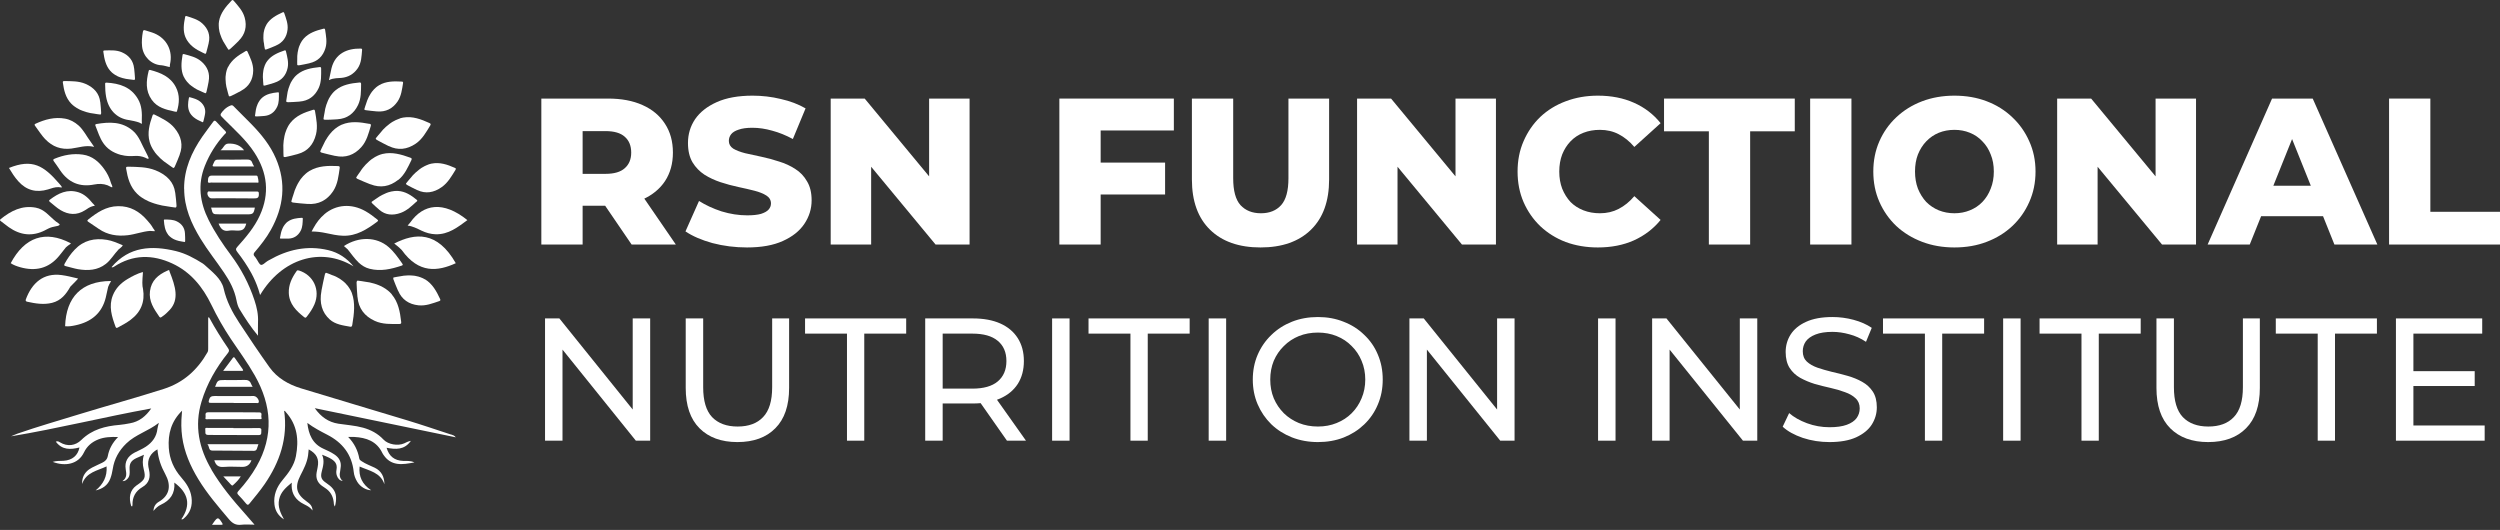 <svg width="217" height="46" viewBox="0 0 217 46" fill="none" xmlns="http://www.w3.org/2000/svg">
<rect x="0" y="0" width="217" height="46" fill="#333333" stroke="none"/>
<path d="M47.309 38.251V27.639H48.552L55.571 36.356H54.919V27.639H56.435V38.251H55.192L48.173 29.534H48.825V38.251H47.309Z" fill="white"/>
<path d="M64.007 38.372C62.613 38.372 61.516 37.973 60.718 37.174C59.919 36.376 59.52 35.209 59.52 33.672V27.639H61.036V33.612C61.036 34.794 61.294 35.658 61.809 36.204C62.335 36.75 63.073 37.023 64.023 37.023C64.983 37.023 65.721 36.75 66.236 36.204C66.761 35.658 67.024 34.794 67.024 33.612V27.639H68.495V33.672C68.495 35.209 68.096 36.376 67.297 37.174C66.509 37.973 65.412 38.372 64.007 38.372Z" fill="white"/>
<path d="M73.518 38.251V28.958H69.879V27.639H78.657V28.958H75.018V38.251H73.518Z" fill="white"/>
<path d="M80.308 38.251V27.639H84.447C85.376 27.639 86.17 27.785 86.827 28.078C87.484 28.372 87.989 28.796 88.343 29.352C88.696 29.908 88.873 30.57 88.873 31.338C88.873 32.106 88.696 32.768 88.343 33.324C87.989 33.87 87.484 34.289 86.827 34.582C86.17 34.875 85.376 35.022 84.447 35.022H81.142L81.824 34.324V38.251H80.308ZM87.403 38.251L84.704 34.4H86.326L89.055 38.251H87.403ZM81.824 34.476L81.142 33.733H84.401C85.371 33.733 86.104 33.526 86.599 33.112C87.105 32.687 87.357 32.096 87.357 31.338C87.357 30.58 87.105 29.994 86.599 29.579C86.104 29.165 85.371 28.958 84.401 28.958H81.142L81.824 28.2V34.476Z" fill="white"/>
<path d="M91.323 38.251V27.639H92.838V38.251H91.323Z" fill="white"/>
<path d="M98.123 38.251V28.958H94.484V27.639H103.262V28.958H99.624V38.251H98.123Z" fill="white"/>
<path d="M104.913 38.251V27.639H106.429V38.251H104.913Z" fill="white"/>
<path d="M114.397 38.372C113.588 38.372 112.835 38.236 112.138 37.963C111.451 37.69 110.854 37.311 110.349 36.826C109.844 36.331 109.449 35.754 109.166 35.097C108.883 34.441 108.742 33.723 108.742 32.945C108.742 32.167 108.883 31.449 109.166 30.792C109.449 30.135 109.844 29.564 110.349 29.079C110.854 28.584 111.451 28.2 112.138 27.927C112.825 27.654 113.578 27.518 114.397 27.518C115.205 27.518 115.948 27.654 116.625 27.927C117.312 28.19 117.909 28.569 118.414 29.064C118.929 29.549 119.324 30.12 119.596 30.777C119.879 31.434 120.021 32.157 120.021 32.945C120.021 33.733 119.879 34.456 119.596 35.113C119.324 35.77 118.929 36.346 118.414 36.841C117.909 37.326 117.312 37.705 116.625 37.978C115.948 38.241 115.205 38.372 114.397 38.372ZM114.397 37.023C114.983 37.023 115.523 36.922 116.019 36.72C116.524 36.517 116.959 36.234 117.322 35.871C117.696 35.497 117.984 35.062 118.187 34.567C118.399 34.072 118.505 33.531 118.505 32.945C118.505 32.359 118.399 31.818 118.187 31.323C117.984 30.828 117.696 30.398 117.322 30.034C116.959 29.66 116.524 29.372 116.019 29.17C115.523 28.968 114.983 28.867 114.397 28.867C113.8 28.867 113.249 28.968 112.744 29.17C112.249 29.372 111.814 29.66 111.44 30.034C111.066 30.398 110.773 30.828 110.561 31.323C110.359 31.818 110.258 32.359 110.258 32.945C110.258 33.531 110.359 34.072 110.561 34.567C110.773 35.062 111.066 35.497 111.44 35.871C111.814 36.234 112.249 36.517 112.744 36.72C113.249 36.922 113.8 37.023 114.397 37.023Z" fill="white"/>
<path d="M122.338 38.251V27.639H123.581L130.6 36.356H129.948V27.639H131.464V38.251H130.221L123.202 29.534H123.854V38.251H122.338Z" fill="white"/>
<path d="M138.712 38.251V27.639H140.228V38.251H138.712Z" fill="white"/>
<path d="M143.405 38.251V27.639H144.648L151.667 36.356H151.015V27.639H152.531V38.251H151.288L144.269 29.534H144.921V38.251H143.405Z" fill="white"/>
<path d="M158.8 38.372C157.991 38.372 157.218 38.251 156.481 38.008C155.743 37.755 155.162 37.432 154.737 37.038L155.298 35.855C155.702 36.209 156.218 36.502 156.844 36.735C157.471 36.967 158.123 37.083 158.8 37.083C159.416 37.083 159.917 37.013 160.301 36.871C160.685 36.73 160.968 36.538 161.15 36.295C161.332 36.042 161.423 35.76 161.423 35.446C161.423 35.082 161.301 34.789 161.059 34.567C160.826 34.345 160.518 34.168 160.134 34.036C159.76 33.895 159.346 33.773 158.891 33.672C158.436 33.571 157.976 33.455 157.511 33.324C157.057 33.182 156.637 33.005 156.253 32.793C155.879 32.581 155.576 32.298 155.344 31.944C155.111 31.58 154.995 31.116 154.995 30.549C154.995 30.004 155.136 29.503 155.419 29.049C155.712 28.584 156.157 28.215 156.753 27.942C157.36 27.659 158.128 27.518 159.058 27.518C159.674 27.518 160.286 27.598 160.892 27.76C161.498 27.922 162.024 28.154 162.469 28.457L161.968 29.67C161.514 29.367 161.034 29.15 160.528 29.018C160.023 28.877 159.533 28.806 159.058 28.806C158.461 28.806 157.971 28.882 157.587 29.034C157.203 29.185 156.92 29.387 156.738 29.64C156.566 29.893 156.481 30.176 156.481 30.489C156.481 30.863 156.597 31.161 156.829 31.383C157.072 31.606 157.38 31.782 157.754 31.914C158.138 32.045 158.557 32.167 159.012 32.278C159.467 32.379 159.922 32.495 160.377 32.626C160.841 32.758 161.261 32.93 161.635 33.142C162.019 33.354 162.327 33.637 162.56 33.991C162.792 34.345 162.908 34.799 162.908 35.355C162.908 35.891 162.762 36.391 162.469 36.856C162.176 37.311 161.721 37.68 161.104 37.963C160.498 38.236 159.73 38.372 158.8 38.372Z" fill="white"/>
<path d="M167.082 38.251V28.958H163.444V27.639H172.221V28.958H168.583V38.251H167.082Z" fill="white"/>
<path d="M173.873 38.251V27.639H175.388V38.251H173.873Z" fill="white"/>
<path d="M180.673 38.251V28.958H177.034V27.639H185.812V28.958H182.174V38.251H180.673Z" fill="white"/>
<path d="M191.667 38.372C190.272 38.372 189.176 37.973 188.377 37.174C187.579 36.376 187.18 35.209 187.18 33.672V27.639H188.696V33.612C188.696 34.794 188.953 35.658 189.469 36.204C189.994 36.75 190.732 37.023 191.682 37.023C192.642 37.023 193.38 36.75 193.895 36.204C194.421 35.658 194.684 34.794 194.684 33.612V27.639H196.154V33.672C196.154 35.209 195.755 36.376 194.957 37.174C194.168 37.973 193.072 38.372 191.667 38.372Z" fill="white"/>
<path d="M201.177 38.251V28.958H197.539V27.639H206.316V28.958H202.678V38.251H201.177Z" fill="white"/>
<path d="M209.347 32.217H214.804V33.506H209.347V32.217ZM209.483 36.932H215.669V38.251H207.967V27.639H215.456V28.958H209.483V36.932Z" fill="white"/>
<path d="M46.988 21.226V8.556H52.78C53.938 8.556 54.934 8.743 55.766 9.117C56.611 9.491 57.263 10.034 57.721 10.746C58.18 11.446 58.409 12.278 58.409 13.244C58.409 14.197 58.18 15.024 57.721 15.723C57.263 16.411 56.611 16.942 55.766 17.316C54.934 17.678 53.938 17.859 52.78 17.859H48.979L50.572 16.357V21.226H46.988ZM54.825 21.226L51.676 16.61H55.495L58.662 21.226H54.825ZM50.572 16.737L48.979 15.09H52.563C53.311 15.09 53.866 14.927 54.228 14.601C54.602 14.275 54.789 13.823 54.789 13.244C54.789 12.653 54.602 12.194 54.228 11.868C53.866 11.543 53.311 11.38 52.563 11.38H48.979L50.572 9.733V16.737Z" fill="white"/>
<path d="M64.838 21.479C63.801 21.479 62.799 21.352 61.834 21.099C60.881 20.833 60.102 20.495 59.499 20.085L60.675 17.443C61.243 17.805 61.894 18.107 62.63 18.348C63.378 18.577 64.12 18.692 64.856 18.692C65.351 18.692 65.749 18.649 66.051 18.565C66.353 18.468 66.57 18.348 66.703 18.203C66.847 18.046 66.92 17.865 66.92 17.66C66.92 17.37 66.787 17.141 66.522 16.972C66.256 16.803 65.912 16.665 65.49 16.556C65.068 16.447 64.597 16.339 64.078 16.23C63.571 16.122 63.059 15.983 62.54 15.814C62.033 15.645 61.568 15.428 61.146 15.162C60.724 14.885 60.38 14.529 60.114 14.095C59.849 13.648 59.716 13.087 59.716 12.411C59.716 11.651 59.921 10.963 60.332 10.348C60.754 9.733 61.381 9.238 62.214 8.864C63.047 8.49 64.084 8.303 65.327 8.303C66.159 8.303 66.974 8.399 67.77 8.592C68.579 8.773 69.297 9.045 69.924 9.407L68.82 12.067C68.217 11.742 67.62 11.5 67.028 11.343C66.437 11.175 65.864 11.09 65.309 11.09C64.814 11.09 64.416 11.144 64.114 11.253C63.813 11.349 63.596 11.482 63.463 11.651C63.33 11.82 63.264 12.013 63.264 12.23C63.264 12.508 63.39 12.731 63.644 12.9C63.909 13.057 64.253 13.19 64.675 13.298C65.11 13.395 65.58 13.497 66.087 13.606C66.606 13.714 67.119 13.853 67.626 14.022C68.144 14.179 68.615 14.396 69.037 14.674C69.46 14.939 69.797 15.295 70.051 15.742C70.316 16.176 70.449 16.725 70.449 17.389C70.449 18.125 70.238 18.806 69.816 19.434C69.405 20.049 68.784 20.544 67.951 20.918C67.131 21.292 66.093 21.479 64.838 21.479Z" fill="white"/>
<path d="M72.104 21.226V8.556H75.055L82.041 16.99H80.647V8.556H84.159V21.226H81.208L74.222 12.791H75.616V21.226H72.104Z" fill="white"/>
<path d="M95.284 14.113H101.13V16.882H95.284V14.113ZM95.537 21.226H91.953V8.556H101.89V11.325H95.537V21.226Z" fill="white"/>
<path d="M109.412 21.479C107.542 21.479 106.082 20.966 105.032 19.941C103.982 18.915 103.457 17.461 103.457 15.579V8.556H107.041V15.47C107.041 16.556 107.252 17.334 107.674 17.805C108.109 18.275 108.7 18.511 109.448 18.511C110.196 18.511 110.781 18.275 111.204 17.805C111.626 17.334 111.837 16.556 111.837 15.47V8.556H115.367V15.579C115.367 17.461 114.842 18.915 113.792 19.941C112.742 20.966 111.282 21.479 109.412 21.479Z" fill="white"/>
<path d="M117.794 21.226V8.556H120.744L127.731 16.99H126.337V8.556H129.848V21.226H126.898L119.912 12.791H121.305V21.226H117.794Z" fill="white"/>
<path d="M138.693 21.479C137.691 21.479 136.762 21.322 135.905 21.008C135.061 20.683 134.325 20.224 133.697 19.633C133.082 19.042 132.599 18.348 132.249 17.551C131.899 16.743 131.725 15.856 131.725 14.891C131.725 13.925 131.899 13.045 132.249 12.248C132.599 11.44 133.082 10.74 133.697 10.149C134.325 9.558 135.061 9.105 135.905 8.791C136.762 8.466 137.691 8.303 138.693 8.303C139.863 8.303 140.907 8.508 141.824 8.918C142.753 9.328 143.525 9.92 144.141 10.692L141.86 12.755C141.45 12.273 140.997 11.905 140.503 11.651C140.02 11.398 139.477 11.271 138.874 11.271C138.355 11.271 137.878 11.355 137.444 11.524C137.009 11.693 136.635 11.941 136.322 12.267C136.02 12.58 135.779 12.96 135.598 13.407C135.429 13.853 135.344 14.348 135.344 14.891C135.344 15.434 135.429 15.928 135.598 16.375C135.779 16.821 136.02 17.207 136.322 17.533C136.635 17.847 137.009 18.088 137.444 18.257C137.878 18.426 138.355 18.511 138.874 18.511C139.477 18.511 140.02 18.384 140.503 18.131C140.997 17.877 141.45 17.509 141.86 17.026L144.141 19.09C143.525 19.85 142.753 20.441 141.824 20.864C140.907 21.274 139.863 21.479 138.693 21.479Z" fill="white"/>
<path d="M148.329 21.226V11.398H144.438V8.556H155.786V11.398H151.913V21.226H148.329Z" fill="white"/>
<path d="M157.121 21.226V8.556H160.705V21.226H157.121Z" fill="white"/>
<path d="M169.643 21.479C168.63 21.479 167.695 21.316 166.838 20.99C165.981 20.665 165.233 20.206 164.594 19.615C163.966 19.011 163.477 18.312 163.128 17.515C162.778 16.719 162.603 15.844 162.603 14.891C162.603 13.938 162.778 13.063 163.128 12.267C163.477 11.47 163.966 10.776 164.594 10.185C165.233 9.582 165.981 9.117 166.838 8.791C167.695 8.466 168.63 8.303 169.643 8.303C170.669 8.303 171.604 8.466 172.449 8.791C173.305 9.117 174.047 9.582 174.675 10.185C175.302 10.776 175.791 11.47 176.141 12.267C176.503 13.063 176.684 13.938 176.684 14.891C176.684 15.844 176.503 16.725 176.141 17.533C175.791 18.33 175.302 19.023 174.675 19.615C174.047 20.206 173.305 20.665 172.449 20.99C171.604 21.316 170.669 21.479 169.643 21.479ZM169.643 18.511C170.126 18.511 170.572 18.426 170.983 18.257C171.405 18.088 171.767 17.847 172.069 17.533C172.382 17.207 172.624 16.821 172.793 16.375C172.974 15.928 173.064 15.434 173.064 14.891C173.064 14.336 172.974 13.841 172.793 13.407C172.624 12.96 172.382 12.58 172.069 12.267C171.767 11.941 171.405 11.693 170.983 11.524C170.572 11.355 170.126 11.271 169.643 11.271C169.161 11.271 168.708 11.355 168.286 11.524C167.876 11.693 167.514 11.941 167.2 12.267C166.898 12.58 166.657 12.96 166.476 13.407C166.307 13.841 166.223 14.336 166.223 14.891C166.223 15.434 166.307 15.928 166.476 16.375C166.657 16.821 166.898 17.207 167.2 17.533C167.514 17.847 167.876 18.088 168.286 18.257C168.708 18.426 169.161 18.511 169.643 18.511Z" fill="white"/>
<path d="M178.561 21.226V8.556H181.511L188.497 16.99H187.104V8.556H190.615V21.226H187.665L180.678 12.791H182.072V21.226H178.561Z" fill="white"/>
<path d="M191.622 21.226L197.215 8.556H200.744L206.355 21.226H202.627L198.247 10.312H199.658L195.278 21.226H191.622ZM194.681 18.764L195.604 16.122H201.794L202.717 18.764H194.681Z" fill="white"/>
<path d="M207.371 21.226V8.556H210.955V18.384H217V21.226H207.371Z" fill="white"/>
<path d="M39.148 37.718C37.88 37.302 36.617 36.871 35.338 36.483C32.268 35.548 29.191 34.645 26.122 33.706C25.037 33.373 24.062 32.815 23.389 31.876C22.486 30.609 21.619 29.318 20.763 28.015C20.161 27.1 19.658 26.138 19.413 25.045C19.218 24.177 18.387 23.575 17.753 22.989C17.69 22.93 17.611 22.878 17.611 22.878C16.878 22.415 16.113 21.999 15.266 21.793C13.171 21.29 11.214 21.381 9.682 23.187C9.777 23.231 9.836 23.191 9.903 23.148C11.531 22.082 13.234 22.074 14.953 22.87C16.553 23.611 17.599 24.91 18.351 26.462C18.846 27.484 19.405 28.47 20.034 29.413C20.739 30.466 21.492 31.488 22.118 32.593C23.591 35.195 23.781 37.825 22.268 40.487C21.828 41.259 21.294 41.964 20.696 42.617C20.569 42.756 20.565 42.835 20.696 42.966C20.925 43.2 21.143 43.445 21.349 43.699C21.468 43.845 21.535 43.861 21.666 43.699C22.114 43.144 22.573 42.605 22.977 42.015C24.292 40.094 24.997 38.015 24.664 35.659C24.747 35.659 24.775 35.734 24.819 35.782C25.817 36.89 25.951 38.205 25.686 39.592C25.532 40.411 25.037 41.057 24.514 41.683C24.007 42.293 23.73 42.982 23.821 43.786C23.884 44.344 24.161 44.776 24.648 45.081C24.351 44.534 24.086 43.988 24.229 43.342C24.367 42.697 24.827 42.308 25.326 41.893C25.254 42.657 25.516 43.219 26.118 43.615C26.447 43.829 26.846 43.924 27.128 44.312C27.112 43.889 26.874 43.71 26.629 43.536C25.71 42.879 25.567 42.261 26.082 41.255C26.363 40.708 26.648 40.162 26.739 39.54C26.763 39.366 26.775 39.191 26.795 39.005C27.504 39.394 27.718 39.841 27.567 40.586C27.54 40.728 27.508 40.867 27.484 41.009C27.401 41.489 27.544 41.881 27.944 42.17C28.039 42.237 28.13 42.304 28.229 42.364C28.672 42.649 28.902 43.061 28.965 43.576C28.977 43.695 28.965 43.821 29.068 43.968C29.151 43.667 29.183 43.406 29.167 43.136C29.136 42.566 28.767 42.225 28.332 41.932C27.9 41.643 27.801 41.421 27.928 40.93C28.05 40.455 28.185 39.984 27.955 39.469C28.193 39.568 28.387 39.635 28.565 39.73C29.064 39.992 29.306 40.249 29.207 40.788C29.175 40.958 29.183 41.136 29.247 41.302C29.334 41.536 29.472 41.71 29.75 41.75C29.445 41.501 29.464 41.188 29.532 40.855C29.547 40.78 29.552 40.7 29.563 40.625C29.654 40.11 29.448 39.726 29.025 39.445C28.728 39.247 28.407 39.096 28.082 38.954C27.12 38.522 26.787 37.702 26.676 36.708C27.227 37.124 27.813 37.429 28.403 37.734C29.726 38.411 30.546 39.453 30.704 40.966C30.736 41.275 30.851 41.564 31.013 41.829C31.262 42.233 31.753 42.55 32.217 42.554C31.445 42.039 31.12 41.366 31.215 40.495C32.047 40.867 33.025 41.001 33.369 42.035C33.358 41.378 33.112 40.883 32.526 40.597C32.146 40.415 31.746 40.273 31.393 40.035C31.302 39.976 31.207 39.916 31.187 39.805C31.061 39.1 30.759 38.483 30.221 37.928C30.435 37.928 30.597 37.92 30.756 37.928C31.797 37.987 32.7 38.296 33.191 39.326C33.223 39.394 33.27 39.457 33.314 39.52C33.595 39.928 33.971 40.182 34.467 40.257C34.958 40.332 35.429 40.233 35.971 40.138C35.615 39.968 35.294 40.019 34.989 40.007C34.237 39.972 33.773 39.611 33.556 38.867C34.336 39.013 35.092 39.077 35.666 38.265C35.405 38.312 35.251 38.407 35.084 38.483C34.546 38.728 33.69 38.586 33.286 38.154C32.795 37.631 32.197 37.314 31.516 37.124C30.815 36.93 30.094 36.89 29.381 36.779C28.502 36.645 27.856 36.178 27.322 35.429C31.413 36.277 35.457 37.112 39.564 37.96C39.421 37.778 39.282 37.758 39.16 37.714L39.148 37.718Z" fill="white"/>
<path d="M18.367 40.776C17.27 38.919 16.858 36.962 17.492 34.859C17.959 33.303 18.759 31.917 19.773 30.653C19.896 30.503 19.916 30.4 19.801 30.233C19.227 29.394 18.684 28.53 18.197 27.635C18.173 27.592 18.154 27.516 18.07 27.56C18.07 28.463 18.07 29.362 18.07 30.265C18.07 30.368 18.07 30.467 18.015 30.57C17.14 32.111 15.92 33.216 14.205 33.762C11.773 34.538 9.31 35.212 6.866 35.96C5.088 36.507 3.298 37.022 1.535 37.632C1.341 37.699 1.151 37.79 0.961 37.873C5.04 37.192 9.044 36.194 13.128 35.453C12.656 36.135 12.078 36.606 11.266 36.744C10.973 36.796 10.68 36.855 10.383 36.879C9.143 36.982 7.999 37.267 7.056 38.19C6.553 38.685 5.864 38.796 5.187 38.384C5.092 38.325 4.985 38.265 4.846 38.337C5.397 39.073 6.125 39.038 6.898 38.84C6.763 39.537 6.268 39.952 5.519 39.996C5.211 40.016 4.894 39.988 4.573 40.091C5.674 40.507 6.795 40.297 7.29 39.267C7.555 38.717 7.983 38.36 8.541 38.139C9.068 37.933 9.619 37.913 10.248 37.933C9.773 38.424 9.476 38.954 9.361 39.568C9.306 39.869 9.131 40.04 8.878 40.162C8.755 40.222 8.632 40.273 8.514 40.333C8.169 40.503 7.805 40.638 7.527 40.919C7.238 41.216 7.112 41.576 7.127 42.008C7.48 40.986 8.454 40.863 9.25 40.483C9.318 41.358 8.961 42.028 8.3 42.57C8.898 42.432 9.349 42.131 9.571 41.553C9.674 41.283 9.741 41.002 9.785 40.717C9.916 39.838 10.324 39.113 10.961 38.495C11.769 37.711 12.874 37.422 13.789 36.701C13.738 36.919 13.682 37.061 13.666 37.212C13.595 37.905 13.223 38.4 12.656 38.776C12.351 38.978 12.011 39.113 11.686 39.283C11.072 39.604 10.811 40.083 10.91 40.717C10.969 41.097 11.048 41.469 10.625 41.762C10.835 41.77 10.926 41.687 11.021 41.604C11.278 41.378 11.27 41.081 11.25 40.78C11.215 40.257 11.361 39.992 11.832 39.766C12.039 39.667 12.252 39.584 12.498 39.473C12.355 39.909 12.371 40.313 12.474 40.721C12.66 41.45 12.585 41.624 11.967 42.056C11.92 42.087 11.872 42.123 11.825 42.154C11.27 42.57 11.159 43.192 11.389 43.921C11.393 43.937 11.432 43.941 11.472 43.956C11.484 43.909 11.5 43.873 11.5 43.842C11.48 43.157 11.757 42.634 12.351 42.285C12.953 41.937 13.08 41.41 12.934 40.776C12.914 40.693 12.898 40.606 12.882 40.523C12.771 39.885 13.052 39.335 13.666 39.006C13.726 39.782 13.979 40.487 14.348 41.16C14.85 42.079 14.783 42.982 13.777 43.56C13.512 43.715 13.341 43.961 13.318 44.349C13.524 44.103 13.718 43.925 13.963 43.81C14.767 43.442 15.211 42.84 15.132 41.889C16.352 42.784 16.601 43.834 15.738 45.073C15.868 45.097 15.904 45.05 15.947 45.014C16.526 44.523 16.724 43.889 16.621 43.153C16.53 42.475 16.165 41.937 15.73 41.438C15.088 40.705 14.72 39.857 14.652 38.883C14.569 37.659 14.862 36.57 15.805 35.647C15.793 35.782 15.789 35.865 15.781 35.944C15.718 36.606 15.722 37.271 15.813 37.929C15.999 39.255 16.522 40.455 17.211 41.588C17.971 42.844 18.926 43.949 19.868 45.065C20.169 45.422 20.466 45.604 20.938 45.549C21.29 45.505 21.651 45.541 22.094 45.541C21.781 45.18 21.536 44.891 21.282 44.606C20.205 43.402 19.175 42.162 18.348 40.764L18.367 40.776Z" fill="white"/>
<path d="M15.986 16.388C15.986 17.996 16.6 19.402 17.416 20.737C18.038 21.755 18.787 22.685 19.452 23.672C19.955 24.412 20.359 25.184 20.529 26.072C20.581 26.337 20.652 26.602 20.791 26.832C21.274 27.628 21.777 28.408 22.395 29.141C22.395 28.753 22.379 28.361 22.395 27.973C22.43 27.307 22.296 26.686 22.086 26.056C21.614 24.638 20.941 23.343 20.042 22.143C19.325 21.184 18.656 20.182 18.113 19.105C17.349 17.58 17.139 16.02 17.781 14.4C18.181 13.39 18.755 12.483 19.48 11.675C19.551 11.596 19.709 11.533 19.555 11.378C19.29 11.113 19.032 10.839 18.779 10.566C18.668 10.447 18.596 10.435 18.494 10.582C18.189 11.014 17.856 11.426 17.559 11.861C16.62 13.224 15.975 14.689 15.979 16.384L15.986 16.388Z" fill="white"/>
<path d="M22.422 37.156C21.701 37.168 20.98 37.16 20.26 37.16V37.144C19.531 37.144 18.798 37.144 18.07 37.144C17.963 37.144 17.773 37.085 17.82 37.299C17.86 37.465 17.713 37.754 18.081 37.754C19.535 37.754 20.984 37.754 22.438 37.766C22.755 37.766 22.66 37.556 22.683 37.398C22.719 37.188 22.616 37.148 22.422 37.152V37.156Z" fill="white"/>
<path d="M22.505 35.795C21.024 35.779 19.547 35.783 18.066 35.787C17.717 35.787 17.887 36.084 17.84 36.242C17.78 36.436 17.963 36.389 18.062 36.389C18.79 36.389 19.523 36.389 20.252 36.389C21 36.385 21.749 36.389 22.501 36.381C22.592 36.381 22.759 36.416 22.695 36.242C22.64 36.092 22.822 35.799 22.505 35.795Z" fill="white"/>
<path d="M18.342 17.213C19.562 17.213 20.782 17.205 22.002 17.221C22.291 17.221 22.481 17.221 22.469 16.84C22.465 16.654 22.449 16.623 22.275 16.623C21.602 16.631 20.928 16.623 20.259 16.623C19.586 16.623 18.913 16.623 18.243 16.623C18.172 16.623 18.081 16.583 18.033 16.666C17.922 16.86 18.124 17.213 18.346 17.213H18.342Z" fill="white"/>
<path d="M18.043 15.727C18.051 15.945 18.225 15.842 18.32 15.846C18.962 15.858 19.603 15.85 20.249 15.85C20.91 15.85 21.572 15.85 22.233 15.85C22.308 15.85 22.439 15.877 22.443 15.814C22.443 15.656 22.404 15.493 22.364 15.339C22.332 15.204 22.213 15.244 22.126 15.244C21.322 15.244 20.514 15.244 19.71 15.244C19.259 15.244 18.807 15.244 18.36 15.244C18.142 15.244 18.035 15.41 18.051 15.731L18.043 15.727Z" fill="white"/>
<path d="M22.049 34.375C20.904 34.375 19.764 34.391 18.619 34.375C18.346 34.375 18.211 34.446 18.14 34.72C18.088 34.918 18.104 34.973 18.318 34.969C18.972 34.961 19.625 34.969 20.279 34.969V34.981C20.932 34.981 21.585 34.981 22.239 34.981C22.318 34.981 22.425 35.029 22.461 34.91C22.516 34.716 22.259 34.383 22.053 34.383L22.049 34.375Z" fill="white"/>
<path d="M22.303 38.943C22.339 38.816 22.386 38.693 22.43 38.559H18.002C18.196 38.749 18.077 39.105 18.422 39.109C19.622 39.125 20.822 39.125 22.022 39.133C22.164 39.133 22.259 39.085 22.303 38.943Z" fill="white"/>
<path d="M19.005 18.606C19.821 18.606 20.637 18.606 21.453 18.606C21.956 18.606 22.027 18.542 22.122 18.02H18.324C18.463 18.594 18.471 18.602 19.005 18.602V18.606Z" fill="white"/>
<path d="M18.485 14.286C18.422 14.428 18.458 14.448 18.592 14.448C19.733 14.448 20.878 14.448 22.058 14.448C21.991 14.321 21.931 14.246 21.903 14.155C21.824 13.882 21.646 13.842 21.385 13.846C20.636 13.866 19.887 13.854 19.135 13.854C18.668 13.854 18.676 13.854 18.485 14.286Z" fill="white"/>
<path d="M21.195 32.978C20.62 33.002 20.042 32.986 19.464 32.986C18.913 32.986 18.878 33.017 18.668 33.576H21.931C21.876 33.473 21.825 33.402 21.797 33.326C21.694 33.037 21.492 32.966 21.195 32.978Z" fill="white"/>
<path d="M21.822 39.951H18.602C18.728 40.391 18.97 40.569 19.425 40.529C19.96 40.486 20.503 40.522 21.041 40.525C21.432 40.525 21.693 40.334 21.825 39.951H21.822Z" fill="white"/>
<path d="M19.872 20.018C20.113 19.975 20.367 20.014 20.616 20.018C21.08 20.018 21.238 19.895 21.377 19.408H18.973C19.143 19.84 19.369 20.113 19.868 20.022L19.872 20.018Z" fill="white"/>
<path d="M20.393 31.08C20.326 30.981 20.27 30.981 20.199 31.08C19.945 31.429 19.684 31.769 19.367 32.193C19.961 32.193 20.468 32.193 20.975 32.193C21.09 32.193 21.149 32.169 21.066 32.05C20.84 31.726 20.615 31.405 20.389 31.08H20.393Z" fill="white"/>
<path d="M19.808 12.466C19.456 12.482 19.424 12.842 19.139 13.044H21.186C20.88 12.629 20.421 12.437 19.808 12.466Z" fill="white"/>
<path d="M20.054 42.074C20.106 42.13 20.157 42.177 20.221 42.118C20.47 41.892 20.712 41.658 20.902 41.35H19.381C19.638 41.627 19.848 41.849 20.054 42.074Z" fill="white"/>
<path d="M18.537 45.358C18.501 45.41 18.466 45.465 18.402 45.552C18.699 45.552 18.957 45.552 19.21 45.552C19.345 45.552 19.353 45.513 19.285 45.402C18.953 44.867 18.886 44.859 18.537 45.358Z" fill="white"/>
<path d="M25.915 5.673C25.915 5.673 25.915 5.673 25.911 5.677C25.923 5.677 25.935 5.673 25.947 5.669C25.982 5.665 26.03 5.657 26.089 5.646C26.089 5.646 26.66 5.543 26.858 5.491C26.858 5.491 26.866 5.487 26.869 5.483C27.57 5.329 28.038 4.881 28.248 4.18C28.41 3.65 28.299 3.115 28.22 2.584C28.204 2.465 28.137 2.477 28.058 2.497C27.436 2.651 26.81 2.857 26.375 3.337C26.375 3.337 26.375 3.337 26.37 3.341C26.363 3.349 26.319 3.396 26.26 3.479C26.244 3.499 26.228 3.523 26.212 3.547C26.196 3.566 26.184 3.586 26.169 3.614C26.133 3.669 26.101 3.725 26.073 3.784C26.073 3.788 26.07 3.792 26.066 3.8C26.03 3.871 25.998 3.943 25.971 4.022C25.966 4.038 25.959 4.05 25.955 4.061C25.935 4.117 25.919 4.176 25.903 4.236C25.875 4.335 25.856 4.438 25.836 4.553C25.836 4.556 25.836 4.56 25.836 4.564C25.808 4.751 25.788 4.945 25.8 5.166C25.8 5.166 25.788 5.543 25.8 5.61C25.804 5.657 25.832 5.673 25.915 5.665V5.673Z" fill="white"/>
<path d="M30.684 23.119C30.106 22.41 29.377 21.919 28.482 21.709C26.641 21.274 24.942 21.67 23.341 22.589C23.306 22.608 23.27 22.624 23.235 22.648C23.136 22.707 23.037 22.794 22.938 22.87C22.91 22.89 22.886 22.909 22.862 22.925C22.791 22.969 22.724 23 22.66 22.989C22.502 22.961 22.391 22.652 22.256 22.466C22.201 22.387 22.153 22.299 22.086 22.236C21.995 22.153 21.999 22.006 22.082 21.915C22.609 21.297 23.116 20.664 23.512 19.951C24.621 17.955 24.87 15.895 23.947 13.753C23.452 12.604 22.68 11.654 21.813 10.767L20.252 9.198C20.201 9.143 20.118 9.123 20.046 9.147C19.591 9.305 19.306 9.665 19.179 9.856C19.131 9.931 19.139 10.026 19.203 10.089C19.286 10.176 19.369 10.259 19.452 10.347C20.379 11.281 21.377 12.153 22.098 13.27C23.211 14.992 23.421 16.798 22.557 18.691C22.086 19.729 21.353 20.585 20.601 21.424C20.442 21.598 20.458 21.694 20.593 21.868C21.048 22.454 21.464 23.064 21.817 23.709C22.058 24.157 22.264 24.62 22.427 25.111C22.478 25.27 22.522 25.428 22.577 25.607C24.454 22.466 27.833 21.389 30.684 23.119Z" fill="white"/>
<path d="M28.575 6.946C28.761 6.851 28.959 6.812 29.157 6.792C29.28 6.784 29.549 6.768 29.64 6.76H29.648C30.218 6.701 30.686 6.443 31.034 5.952C31.383 5.457 31.379 4.887 31.43 4.324C31.438 4.229 31.375 4.217 31.3 4.217C30.147 4.198 29.105 4.633 28.777 5.913C28.777 5.913 28.777 5.928 28.769 5.948C28.757 6.004 28.745 6.059 28.733 6.118C28.678 6.384 28.591 6.816 28.579 6.843C28.567 6.871 28.531 6.958 28.579 6.954L28.575 6.946Z" fill="white"/>
<path d="M24.85 8.792C24.85 8.84 24.877 8.863 24.965 8.867C24.965 8.867 24.961 8.867 24.957 8.871C24.968 8.871 24.98 8.871 24.992 8.871C25.032 8.871 25.083 8.871 25.147 8.867C25.147 8.867 25.769 8.844 25.986 8.82C25.99 8.82 25.998 8.816 26.002 8.816C26.771 8.757 27.329 8.357 27.662 7.64C27.911 7.101 27.875 6.519 27.875 5.941C27.875 5.81 27.804 5.814 27.717 5.826C27.036 5.897 26.339 6.02 25.804 6.463C25.804 6.463 25.8 6.463 25.796 6.467C25.784 6.475 25.737 6.519 25.658 6.594C25.638 6.614 25.618 6.638 25.598 6.657C25.578 6.677 25.563 6.697 25.543 6.721C25.499 6.772 25.456 6.828 25.416 6.887C25.416 6.891 25.408 6.895 25.404 6.903C25.357 6.97 25.313 7.046 25.27 7.125C25.262 7.141 25.254 7.153 25.246 7.164C25.218 7.22 25.19 7.283 25.167 7.343C25.123 7.442 25.083 7.553 25.048 7.667C25.048 7.671 25.048 7.675 25.044 7.679C24.988 7.869 24.937 8.071 24.913 8.309C24.913 8.309 24.846 8.705 24.842 8.78L24.85 8.792Z" fill="white"/>
<path d="M19.788 5.81C19.788 5.81 19.788 5.814 19.788 5.818C19.78 5.83 19.752 5.889 19.713 5.992C19.701 6.02 19.693 6.047 19.685 6.075C19.677 6.103 19.669 6.127 19.661 6.158C19.642 6.226 19.626 6.293 19.614 6.364C19.614 6.372 19.614 6.376 19.614 6.38C19.598 6.463 19.586 6.546 19.582 6.638C19.582 6.653 19.582 6.669 19.578 6.685C19.578 6.748 19.578 6.816 19.578 6.879C19.578 6.986 19.586 7.105 19.602 7.224C19.602 7.228 19.602 7.232 19.602 7.236C19.626 7.43 19.665 7.64 19.736 7.865C19.736 7.865 19.832 8.257 19.863 8.325C19.883 8.368 19.915 8.38 19.998 8.348C19.998 8.348 19.998 8.352 19.998 8.356C20.01 8.352 20.022 8.344 20.03 8.341C20.065 8.325 20.113 8.301 20.172 8.273C20.172 8.273 20.731 8 20.921 7.889C20.921 7.889 20.929 7.881 20.933 7.877C21.61 7.513 21.962 6.919 21.978 6.135C21.99 5.54 21.725 5.022 21.487 4.495C21.436 4.376 21.372 4.408 21.297 4.451C20.699 4.792 20.113 5.184 19.804 5.806L19.788 5.81Z" fill="white"/>
<path d="M22.2 10.103C22.2 10.103 22.2 10.103 22.196 10.103C22.204 10.103 22.212 10.103 22.224 10.103C22.252 10.103 22.287 10.103 22.331 10.103C22.331 10.103 22.755 10.087 22.909 10.067C22.909 10.067 22.917 10.067 22.921 10.067C23.448 10.027 23.832 9.75 24.062 9.259C24.232 8.891 24.208 8.491 24.208 8.095C24.208 8.004 24.161 8.008 24.101 8.015C23.634 8.063 23.155 8.15 22.786 8.455C22.786 8.455 22.786 8.455 22.782 8.459C22.774 8.463 22.739 8.495 22.687 8.546C22.675 8.562 22.66 8.574 22.648 8.59C22.636 8.606 22.624 8.617 22.608 8.633C22.576 8.669 22.549 8.709 22.521 8.748C22.521 8.748 22.517 8.756 22.513 8.76C22.481 8.808 22.45 8.859 22.422 8.911C22.418 8.918 22.41 8.93 22.406 8.938C22.386 8.978 22.37 9.018 22.351 9.061C22.319 9.128 22.295 9.204 22.267 9.287C22.267 9.287 22.267 9.291 22.267 9.295C22.228 9.425 22.196 9.564 22.18 9.726C22.18 9.726 22.133 10 22.133 10.051C22.133 10.087 22.153 10.099 22.212 10.103H22.2Z" fill="white"/>
<path d="M17.396 8.841C17.134 8.611 16.805 8.532 16.485 8.441C16.413 8.421 16.401 8.461 16.394 8.508C16.318 8.9 16.271 9.312 16.433 9.684C16.433 9.684 16.433 9.684 16.433 9.688C16.433 9.696 16.449 9.732 16.481 9.787C16.489 9.803 16.497 9.815 16.508 9.831C16.516 9.847 16.524 9.859 16.536 9.874C16.56 9.906 16.584 9.942 16.607 9.973C16.607 9.973 16.611 9.977 16.615 9.981C16.647 10.021 16.679 10.057 16.718 10.092C16.726 10.1 16.73 10.104 16.738 10.112C16.766 10.136 16.794 10.164 16.825 10.187C16.873 10.227 16.928 10.267 16.988 10.306C16.988 10.306 16.988 10.306 16.995 10.31C17.091 10.373 17.198 10.433 17.328 10.488C17.328 10.488 17.538 10.591 17.582 10.607C17.609 10.615 17.625 10.607 17.645 10.556C17.645 10.556 17.645 10.556 17.645 10.56C17.645 10.552 17.645 10.544 17.649 10.54C17.657 10.516 17.665 10.488 17.673 10.453C17.673 10.453 17.764 10.104 17.784 9.973V9.966C17.879 9.526 17.748 9.146 17.404 8.845L17.396 8.841Z" fill="white"/>
<path d="M14.587 20.364C14.587 20.364 14.587 20.364 14.587 20.368C14.591 20.375 14.618 20.407 14.666 20.455C14.678 20.467 14.694 20.479 14.706 20.494C14.717 20.506 14.729 20.518 14.745 20.53C14.777 20.558 14.812 20.585 14.848 20.613C14.848 20.613 14.852 20.617 14.856 20.621C14.9 20.653 14.943 20.68 14.991 20.708C14.999 20.712 15.007 20.72 15.014 20.724C15.05 20.744 15.086 20.76 15.125 20.779C15.185 20.807 15.252 20.835 15.327 20.859C15.327 20.859 15.331 20.859 15.335 20.859C15.45 20.898 15.577 20.934 15.727 20.954C15.727 20.954 15.973 21.005 16.02 21.005C16.052 21.005 16.064 20.989 16.072 20.934C16.072 20.926 16.072 20.918 16.072 20.91C16.072 20.887 16.072 20.855 16.072 20.811C16.072 20.811 16.072 20.423 16.056 20.285V20.276C16.036 19.797 15.795 19.437 15.355 19.219C15.022 19.053 14.658 19.061 14.302 19.053C14.218 19.053 14.222 19.096 14.226 19.148C14.258 19.576 14.321 20.011 14.587 20.356V20.364Z" fill="white"/>
<path d="M24.461 19.972C24.461 19.972 24.461 19.976 24.461 19.98C24.418 20.094 24.382 20.221 24.358 20.368C24.358 20.368 24.303 20.613 24.299 20.661C24.299 20.692 24.315 20.704 24.366 20.712C24.374 20.712 24.382 20.712 24.39 20.712C24.414 20.712 24.445 20.712 24.489 20.712C24.489 20.712 24.877 20.716 25.016 20.712H25.024C25.503 20.7 25.867 20.467 26.097 20.035C26.271 19.706 26.267 19.342 26.283 18.985C26.283 18.906 26.243 18.906 26.188 18.906C25.76 18.93 25.321 18.982 24.972 19.243C24.972 19.243 24.972 19.243 24.968 19.243C24.96 19.247 24.929 19.271 24.877 19.318C24.865 19.33 24.849 19.342 24.837 19.358C24.826 19.37 24.814 19.381 24.802 19.397C24.774 19.429 24.742 19.461 24.719 19.496C24.719 19.496 24.715 19.5 24.711 19.504C24.679 19.544 24.647 19.591 24.62 19.639C24.616 19.647 24.608 19.655 24.604 19.663C24.584 19.698 24.564 19.734 24.548 19.77C24.517 19.829 24.489 19.896 24.465 19.968L24.461 19.972Z" fill="white"/>
<path d="M22.832 6.981C22.832 6.981 22.852 7.321 22.864 7.385C22.872 7.424 22.899 7.44 22.971 7.428C22.971 7.428 22.971 7.428 22.967 7.432C22.979 7.432 22.987 7.424 22.998 7.424C23.03 7.416 23.074 7.404 23.125 7.389C23.125 7.389 23.632 7.25 23.81 7.187C23.81 7.187 23.818 7.183 23.822 7.179C24.444 6.985 24.828 6.545 24.967 5.895C25.07 5.404 24.931 4.929 24.82 4.454C24.797 4.347 24.737 4.363 24.67 4.387C24.119 4.577 23.569 4.81 23.212 5.278C23.212 5.278 23.212 5.278 23.208 5.282C23.201 5.29 23.169 5.333 23.117 5.412C23.105 5.432 23.093 5.456 23.082 5.476C23.07 5.495 23.058 5.515 23.046 5.539C23.018 5.591 22.994 5.646 22.975 5.701C22.975 5.705 22.975 5.709 22.971 5.717C22.947 5.785 22.923 5.852 22.903 5.923C22.903 5.935 22.895 5.947 22.892 5.963C22.88 6.014 22.868 6.07 22.86 6.125C22.844 6.216 22.832 6.311 22.824 6.418C22.824 6.418 22.824 6.426 22.824 6.43C22.812 6.596 22.812 6.775 22.836 6.977L22.832 6.981Z" fill="white"/>
<path d="M28.318 9.124C28.254 9.326 28.195 9.548 28.167 9.801C28.167 9.801 28.084 10.229 28.08 10.308C28.08 10.36 28.108 10.387 28.199 10.391C28.199 10.391 28.195 10.391 28.191 10.395C28.203 10.395 28.219 10.395 28.231 10.395C28.274 10.395 28.326 10.395 28.397 10.395C28.397 10.395 29.05 10.379 29.284 10.355C29.288 10.355 29.296 10.351 29.3 10.351C30.112 10.3 30.714 9.876 31.078 9.116C31.355 8.538 31.332 7.912 31.343 7.29C31.343 7.151 31.272 7.155 31.181 7.163C30.46 7.231 29.724 7.349 29.145 7.821C29.145 7.821 29.142 7.821 29.137 7.825C29.126 7.833 29.07 7.876 28.987 7.959C28.967 7.979 28.944 8.003 28.924 8.027C28.904 8.05 28.884 8.07 28.864 8.094C28.817 8.15 28.769 8.209 28.726 8.272C28.726 8.276 28.718 8.284 28.714 8.288C28.662 8.363 28.615 8.439 28.567 8.526C28.559 8.542 28.551 8.553 28.544 8.569C28.512 8.629 28.484 8.696 28.456 8.759C28.409 8.866 28.365 8.981 28.322 9.108C28.322 9.112 28.322 9.116 28.318 9.12V9.124Z" fill="white"/>
<path d="M15.954 6.654C15.954 6.654 15.954 6.658 15.954 6.662C15.957 6.674 15.981 6.73 16.037 6.817C16.049 6.84 16.064 6.864 16.08 6.884C16.096 6.908 16.108 6.928 16.124 6.951C16.16 7.003 16.199 7.054 16.243 7.106C16.243 7.11 16.251 7.114 16.255 7.118C16.306 7.177 16.361 7.233 16.421 7.292C16.433 7.304 16.441 7.312 16.453 7.324C16.496 7.363 16.544 7.403 16.595 7.438C16.674 7.502 16.762 7.565 16.86 7.625C16.86 7.625 16.868 7.629 16.868 7.633C17.023 7.732 17.197 7.827 17.403 7.906C17.403 7.906 17.744 8.068 17.811 8.088C17.855 8.1 17.882 8.084 17.91 8.009C17.91 8.009 17.91 8.013 17.91 8.017C17.91 8.005 17.914 7.993 17.918 7.985C17.93 7.949 17.938 7.906 17.95 7.846C17.95 7.846 18.08 7.292 18.108 7.094C18.108 7.094 18.108 7.082 18.108 7.078C18.243 6.385 18.017 5.787 17.455 5.316C17.031 4.959 16.5 4.84 15.981 4.698C15.862 4.666 15.851 4.729 15.839 4.809C15.736 5.43 15.676 6.076 15.946 6.658L15.954 6.654Z" fill="white"/>
<path d="M31.726 9.56C31.726 9.56 31.722 9.56 31.718 9.56C31.73 9.56 31.741 9.56 31.753 9.564C31.793 9.572 31.84 9.576 31.904 9.584C31.904 9.584 32.502 9.659 32.716 9.671C32.72 9.671 32.728 9.671 32.732 9.671C33.476 9.734 34.078 9.441 34.51 8.808C34.835 8.328 34.894 7.766 34.985 7.215C35.005 7.089 34.938 7.085 34.854 7.081C34.189 7.041 33.5 7.049 32.918 7.39C32.918 7.39 32.914 7.39 32.91 7.394C32.898 7.398 32.843 7.433 32.755 7.497C32.732 7.513 32.712 7.532 32.688 7.548C32.668 7.564 32.648 7.58 32.625 7.6C32.573 7.643 32.526 7.691 32.474 7.742C32.47 7.746 32.466 7.75 32.462 7.754C32.407 7.814 32.351 7.877 32.3 7.944C32.292 7.956 32.28 7.968 32.272 7.98C32.236 8.027 32.201 8.083 32.165 8.138C32.106 8.225 32.054 8.324 31.999 8.431C31.999 8.431 31.995 8.439 31.995 8.443C31.912 8.614 31.833 8.804 31.769 9.029C31.769 9.029 31.639 9.398 31.627 9.469C31.619 9.517 31.639 9.54 31.722 9.56H31.726Z" fill="white"/>
<path d="M19 2.451C19.008 2.534 19.024 2.621 19.044 2.712C19.044 2.728 19.048 2.744 19.052 2.76C19.067 2.823 19.087 2.886 19.107 2.95C19.139 3.057 19.182 3.168 19.23 3.282C19.23 3.286 19.23 3.29 19.234 3.294C19.313 3.48 19.412 3.671 19.551 3.873C19.551 3.873 19.761 4.229 19.808 4.288C19.84 4.328 19.875 4.328 19.947 4.273C19.947 4.273 19.947 4.277 19.947 4.28C19.955 4.273 19.966 4.265 19.974 4.253C20.006 4.225 20.046 4.189 20.093 4.146C20.093 4.146 20.561 3.718 20.715 3.552C20.715 3.552 20.719 3.54 20.723 3.536C21.281 2.981 21.452 2.296 21.238 1.524C21.076 0.938 20.664 0.506 20.279 0.059C20.192 -0.044 20.141 0.007 20.081 0.07C19.598 0.577 19.135 1.136 19.012 1.837C19.012 1.837 19.012 1.841 19.012 1.845C19.012 1.857 18.996 1.924 18.988 2.035C18.988 2.063 18.988 2.094 18.988 2.122C18.988 2.15 18.988 2.177 18.988 2.209C18.988 2.28 18.992 2.352 19 2.423C19 2.431 19 2.435 19 2.443V2.451Z" fill="white"/>
<path d="M22.92 3.862C22.92 3.862 22.972 4.202 22.992 4.262C23.003 4.301 23.031 4.313 23.102 4.293C23.102 4.293 23.102 4.293 23.102 4.297C23.114 4.297 23.122 4.289 23.134 4.286C23.166 4.274 23.209 4.258 23.261 4.238C23.261 4.238 23.756 4.052 23.926 3.969C23.926 3.969 23.934 3.961 23.938 3.961C24.544 3.703 24.889 3.228 24.96 2.563C25.015 2.06 24.829 1.596 24.671 1.133C24.635 1.026 24.58 1.05 24.512 1.081C23.978 1.323 23.451 1.612 23.138 2.115C23.138 2.115 23.138 2.119 23.138 2.123C23.13 2.131 23.102 2.179 23.063 2.266C23.051 2.289 23.043 2.309 23.031 2.333C23.023 2.357 23.011 2.377 23.003 2.4C22.984 2.456 22.964 2.511 22.944 2.571C22.944 2.575 22.944 2.579 22.94 2.586C22.92 2.654 22.904 2.725 22.893 2.8C22.893 2.812 22.889 2.824 22.885 2.84C22.877 2.891 22.873 2.951 22.869 3.006C22.861 3.097 22.857 3.196 22.861 3.303C22.861 3.303 22.861 3.311 22.861 3.315C22.865 3.482 22.881 3.664 22.928 3.862H22.92Z" fill="white"/>
<path d="M34.683 10.297C34.651 10.309 34.623 10.317 34.588 10.329C34.513 10.357 34.437 10.388 34.358 10.424C34.35 10.424 34.346 10.428 34.338 10.432C34.251 10.475 34.16 10.523 34.073 10.574C34.057 10.582 34.041 10.59 34.026 10.602C33.962 10.642 33.899 10.689 33.835 10.733C33.732 10.808 33.626 10.895 33.519 10.99C33.519 10.99 33.511 10.998 33.507 10.998C33.332 11.157 33.162 11.331 32.992 11.557C32.992 11.557 32.679 11.913 32.631 11.988C32.6 12.036 32.612 12.075 32.695 12.131H32.687C32.699 12.139 32.711 12.143 32.726 12.151C32.766 12.175 32.818 12.202 32.881 12.238C32.881 12.238 33.499 12.575 33.728 12.677C33.732 12.677 33.74 12.677 33.748 12.677C34.532 13.066 35.325 12.99 36.089 12.467C36.667 12.072 36.992 11.466 37.348 10.887C37.428 10.757 37.356 10.721 37.269 10.677C36.56 10.353 35.812 10.068 35.016 10.202H35.008C34.992 10.202 34.917 10.218 34.794 10.25C34.762 10.258 34.73 10.27 34.699 10.281L34.683 10.297Z" fill="white"/>
<path d="M32.039 10.747C31.247 10.596 30.427 10.497 29.675 10.818H29.667C29.651 10.822 29.58 10.854 29.469 10.917C29.441 10.933 29.41 10.953 29.382 10.969C29.354 10.984 29.326 11 29.299 11.02C29.232 11.064 29.164 11.115 29.097 11.166C29.093 11.171 29.085 11.174 29.081 11.178C29.006 11.242 28.93 11.309 28.855 11.384C28.843 11.396 28.828 11.408 28.816 11.424C28.764 11.479 28.713 11.539 28.665 11.598C28.582 11.697 28.499 11.804 28.42 11.927C28.42 11.931 28.412 11.935 28.412 11.939C28.281 12.133 28.158 12.347 28.047 12.608C28.047 12.608 27.833 13.032 27.806 13.115C27.79 13.171 27.81 13.206 27.905 13.242C27.905 13.242 27.901 13.242 27.897 13.242C27.913 13.246 27.924 13.25 27.94 13.254C27.984 13.27 28.043 13.281 28.119 13.301C28.119 13.301 28.823 13.483 29.077 13.531C29.081 13.531 29.089 13.531 29.097 13.531C29.98 13.725 30.744 13.464 31.362 12.771C31.83 12.248 31.992 11.578 32.186 10.929C32.23 10.782 32.15 10.763 32.051 10.743L32.039 10.747Z" fill="white"/>
<path d="M24.599 12.995C24.599 12.995 24.599 13.47 24.611 13.562C24.619 13.621 24.65 13.641 24.745 13.629C24.745 13.629 24.745 13.633 24.741 13.637C24.753 13.637 24.769 13.629 24.781 13.629C24.824 13.621 24.88 13.609 24.947 13.593C24.947 13.593 25.609 13.447 25.842 13.371C25.846 13.371 25.854 13.364 25.858 13.364C26.674 13.146 27.205 12.567 27.427 11.668C27.597 10.991 27.454 10.318 27.343 9.645C27.32 9.494 27.244 9.51 27.153 9.538C26.432 9.755 25.704 10.033 25.213 10.655C25.213 10.655 25.209 10.659 25.205 10.662C25.197 10.674 25.149 10.734 25.078 10.841C25.058 10.868 25.042 10.896 25.026 10.928C25.011 10.956 24.995 10.979 24.979 11.015C24.939 11.086 24.908 11.158 24.872 11.237C24.872 11.245 24.868 11.249 24.864 11.257C24.824 11.348 24.793 11.443 24.761 11.542C24.757 11.562 24.749 11.577 24.745 11.593C24.725 11.664 24.71 11.74 24.69 11.819C24.662 11.942 24.638 12.08 24.622 12.223C24.622 12.227 24.622 12.231 24.622 12.239C24.595 12.472 24.579 12.718 24.599 12.999V12.995Z" fill="white"/>
<path d="M26.877 14.826C26.877 14.826 26.869 14.826 26.869 14.83C26.853 14.838 26.785 14.878 26.678 14.961C26.651 14.98 26.623 15.004 26.595 15.028C26.568 15.048 26.544 15.068 26.516 15.095C26.453 15.151 26.389 15.21 26.33 15.274C26.326 15.278 26.322 15.286 26.314 15.29C26.247 15.365 26.179 15.444 26.112 15.531C26.1 15.547 26.088 15.559 26.076 15.579C26.033 15.642 25.989 15.709 25.946 15.781C25.875 15.892 25.807 16.018 25.744 16.153C25.744 16.157 25.74 16.161 25.736 16.169C25.633 16.387 25.534 16.624 25.463 16.905C25.463 16.905 25.304 17.373 25.292 17.46C25.284 17.519 25.312 17.551 25.415 17.575C25.415 17.575 25.411 17.575 25.407 17.579C25.423 17.579 25.439 17.579 25.455 17.583C25.502 17.59 25.566 17.598 25.645 17.606C25.645 17.606 26.401 17.694 26.671 17.701C26.674 17.701 26.682 17.701 26.69 17.701C27.633 17.773 28.385 17.392 28.916 16.593C29.316 15.986 29.384 15.278 29.486 14.585C29.51 14.426 29.423 14.418 29.316 14.414C28.477 14.375 27.613 14.394 26.881 14.83L26.877 14.826Z" fill="white"/>
<path d="M34.578 15.616C35.132 15.164 35.406 14.518 35.711 13.893C35.778 13.75 35.703 13.719 35.604 13.683C34.831 13.402 34.02 13.164 33.208 13.362H33.2C33.184 13.362 33.108 13.382 32.982 13.429C32.95 13.441 32.918 13.453 32.883 13.469C32.851 13.481 32.823 13.493 32.788 13.509C32.712 13.54 32.637 13.58 32.562 13.623C32.554 13.623 32.55 13.631 32.542 13.635C32.455 13.687 32.368 13.742 32.281 13.806C32.265 13.818 32.249 13.825 32.233 13.837C32.174 13.885 32.111 13.936 32.051 13.988C31.952 14.071 31.853 14.17 31.75 14.277C31.75 14.277 31.742 14.285 31.738 14.289C31.576 14.463 31.413 14.657 31.263 14.903C31.263 14.903 30.978 15.295 30.934 15.374C30.907 15.425 30.922 15.465 31.013 15.517H31.006C31.017 15.524 31.033 15.528 31.045 15.532C31.089 15.556 31.144 15.58 31.215 15.608C31.215 15.608 31.893 15.909 32.142 15.996C32.146 15.996 32.154 15.996 32.162 15.996C33.017 16.336 33.833 16.198 34.57 15.604L34.578 15.616Z" fill="white"/>
<path d="M37.162 14.291C37.134 14.302 37.106 14.31 37.075 14.322C37.007 14.35 36.936 14.382 36.865 14.417C36.857 14.417 36.853 14.421 36.849 14.425C36.77 14.465 36.687 14.512 36.603 14.564C36.588 14.572 36.576 14.58 36.56 14.592C36.5 14.631 36.445 14.675 36.386 14.718C36.291 14.79 36.191 14.873 36.093 14.964C36.093 14.964 36.085 14.968 36.081 14.972C35.918 15.122 35.756 15.289 35.597 15.498C35.597 15.498 35.304 15.835 35.257 15.906C35.225 15.954 35.237 15.986 35.308 16.037C35.308 16.037 35.304 16.037 35.3 16.037C35.312 16.045 35.324 16.049 35.332 16.053C35.368 16.073 35.411 16.097 35.471 16.128C35.471 16.128 36.017 16.417 36.219 16.505C36.219 16.505 36.231 16.505 36.235 16.505C36.928 16.833 37.645 16.738 38.35 16.235C38.885 15.855 39.197 15.293 39.534 14.75C39.609 14.627 39.546 14.595 39.467 14.564C38.841 14.287 38.172 14.053 37.451 14.203C37.451 14.203 37.447 14.203 37.443 14.203C37.431 14.203 37.36 14.219 37.249 14.255C37.221 14.263 37.19 14.275 37.162 14.287V14.291Z" fill="white"/>
<path d="M36.589 20.021C36.973 20.203 37.377 20.322 37.809 20.334C38.925 20.366 39.733 19.72 40.569 19.106C38.462 17.407 36.739 17.716 35.618 19.3L35.381 19.581C35.824 19.629 36.201 19.839 36.589 20.021Z" fill="white"/>
<path d="M28.156 18.6C27.776 18.921 27.471 19.313 27.201 19.808C27.174 19.84 27.047 20.093 27.047 20.093C27.471 20.093 27.883 20.145 28.291 20.232C28.778 20.335 29.265 20.446 29.768 20.462C30.944 20.501 31.855 19.903 32.746 19.242C32.881 19.139 32.79 19.091 32.714 19.028C32.401 18.774 32.077 18.533 31.724 18.331C30.512 17.642 29.17 17.737 28.152 18.596L28.156 18.6Z" fill="white"/>
<path d="M34.211 21.143C34.211 21.143 34.223 21.143 34.227 21.143H34.223C34.223 21.143 34.67 21.48 34.88 21.714C36.35 23.761 37.997 23.563 39.562 22.846C37.962 20.042 36.033 20.205 34.211 21.143Z" fill="white"/>
<path d="M33.705 21.423C32.679 20.548 31.147 20.512 29.852 21.356C29.852 21.356 30.014 21.502 30.18 21.645C30.513 22.057 30.778 22.453 31.127 22.785C31.404 23.047 31.717 23.241 32.089 23.332C33.048 23.573 33.955 23.36 34.858 23.059C34.968 23.023 34.992 22.987 34.917 22.88C34.553 22.362 34.196 21.839 33.705 21.423Z" fill="white"/>
<path d="M36.883 24.247C36.883 24.247 36.879 24.247 36.875 24.243C36.864 24.235 36.804 24.2 36.697 24.148C36.669 24.136 36.642 24.125 36.61 24.113C36.582 24.101 36.559 24.089 36.527 24.077C36.459 24.049 36.388 24.026 36.313 24.006C36.305 24.006 36.301 24.006 36.293 24.002C36.206 23.978 36.115 23.958 36.024 23.942C36.008 23.942 35.992 23.934 35.972 23.934C35.905 23.927 35.834 23.919 35.762 23.915C35.648 23.903 35.521 23.903 35.39 23.907C35.386 23.907 35.382 23.907 35.378 23.907C35.164 23.915 34.939 23.934 34.689 23.99C34.689 23.99 34.261 24.057 34.182 24.081C34.131 24.097 34.119 24.132 34.143 24.22C34.143 24.22 34.139 24.22 34.135 24.216C34.139 24.227 34.147 24.239 34.151 24.251C34.162 24.291 34.182 24.342 34.21 24.406C34.21 24.406 34.444 25.016 34.547 25.23C34.547 25.233 34.554 25.237 34.559 25.241C34.879 25.99 35.481 26.414 36.321 26.501C36.959 26.568 37.541 26.334 38.127 26.136C38.261 26.093 38.23 26.022 38.194 25.938C37.889 25.281 37.529 24.628 36.891 24.243L36.883 24.247Z" fill="white"/>
<path d="M34.009 25.544C34.009 25.544 34.005 25.54 34.001 25.536C33.989 25.524 33.937 25.46 33.838 25.365C33.811 25.342 33.783 25.318 33.759 25.294C33.731 25.27 33.708 25.25 33.676 25.223C33.609 25.167 33.537 25.116 33.462 25.064C33.454 25.06 33.45 25.056 33.442 25.052C33.355 24.993 33.26 24.938 33.161 24.886C33.141 24.878 33.126 24.866 33.11 24.858C33.038 24.823 32.963 24.791 32.884 24.759C32.757 24.704 32.618 24.656 32.472 24.613C32.468 24.613 32.46 24.613 32.456 24.609C32.218 24.538 31.957 24.478 31.656 24.447C31.656 24.447 31.153 24.359 31.058 24.359C30.995 24.359 30.967 24.391 30.959 24.498C30.959 24.498 30.955 24.494 30.951 24.49C30.951 24.506 30.951 24.522 30.951 24.538C30.951 24.589 30.951 24.652 30.959 24.732C30.959 24.732 30.991 25.5 31.026 25.773C31.026 25.777 31.03 25.785 31.034 25.793C31.114 26.744 31.625 27.441 32.528 27.852C33.209 28.165 33.945 28.126 34.674 28.122C34.84 28.122 34.833 28.035 34.821 27.928C34.725 27.08 34.571 26.221 34.005 25.555L34.009 25.544Z" fill="white"/>
<path d="M28.605 27.718C29.112 28.169 29.765 28.244 30.399 28.359C30.542 28.387 30.562 28.288 30.581 28.173C30.74 27.239 30.847 26.272 30.546 25.456C30.546 25.456 30.546 25.448 30.546 25.444C30.542 25.429 30.514 25.353 30.451 25.231C30.435 25.199 30.419 25.167 30.399 25.14C30.383 25.108 30.367 25.084 30.348 25.052C30.304 24.981 30.257 24.914 30.209 24.846C30.205 24.842 30.201 24.834 30.197 24.831C30.138 24.751 30.07 24.676 29.999 24.605C29.987 24.593 29.975 24.577 29.963 24.565C29.912 24.514 29.853 24.466 29.797 24.419C29.702 24.34 29.595 24.264 29.48 24.189C29.476 24.189 29.472 24.185 29.468 24.181C29.282 24.066 29.072 23.955 28.819 23.876C28.819 23.876 28.407 23.698 28.324 23.682C28.268 23.67 28.237 23.702 28.201 23.821V23.813C28.197 23.829 28.193 23.848 28.189 23.864C28.173 23.92 28.157 23.987 28.142 24.074C28.142 24.074 27.952 24.914 27.904 25.219C27.904 25.223 27.904 25.235 27.904 25.242C27.702 26.292 27.952 27.132 28.621 27.726L28.605 27.718Z" fill="white"/>
<path d="M36.165 17.505C36.26 17.418 36.216 17.378 36.157 17.331C35.697 16.958 35.194 16.614 34.549 16.574C34.549 16.574 34.545 16.574 34.541 16.574C34.529 16.574 34.469 16.57 34.363 16.574C34.335 16.574 34.307 16.574 34.279 16.578C34.252 16.578 34.228 16.582 34.2 16.586C34.137 16.594 34.069 16.606 34.002 16.618C33.998 16.618 33.99 16.618 33.986 16.618C33.907 16.633 33.828 16.653 33.745 16.681C33.729 16.685 33.717 16.689 33.701 16.693C33.642 16.713 33.582 16.736 33.523 16.76C33.424 16.8 33.321 16.847 33.214 16.903C33.214 16.903 33.206 16.903 33.202 16.907C33.028 16.994 32.85 17.101 32.663 17.239C32.663 17.239 32.331 17.457 32.275 17.505C32.24 17.536 32.24 17.568 32.287 17.624C32.287 17.624 32.283 17.624 32.279 17.624C32.287 17.631 32.295 17.639 32.303 17.643C32.327 17.667 32.359 17.699 32.398 17.735C32.398 17.735 32.782 18.099 32.933 18.218C32.933 18.218 32.941 18.218 32.945 18.226C33.444 18.657 34.074 18.736 34.79 18.475C35.333 18.277 35.741 17.873 36.161 17.493L36.165 17.505Z" fill="white"/>
<path d="M25.729 23.553C25.321 24.131 25.044 24.73 25.068 25.43C25.104 26.393 25.721 26.991 26.414 27.538C26.533 27.633 26.585 27.538 26.644 27.466C26.901 27.141 27.131 26.797 27.294 26.417C27.82 25.177 27.214 23.87 25.935 23.474C25.935 23.474 25.935 23.478 25.939 23.482C25.789 23.427 25.761 23.506 25.733 23.549L25.729 23.553Z" fill="white"/>
<path d="M13.973 5.66C14.222 5.679 14.563 5.79 14.709 5.818C14.753 5.826 14.733 5.774 14.753 5.592C15.026 4.428 14.492 3.359 13.399 2.895C13.145 2.788 12.868 2.725 12.606 2.634C12.46 2.582 12.424 2.642 12.4 2.768C12.325 3.188 12.286 3.608 12.333 4.032C12.424 4.899 13.117 5.6 13.973 5.664V5.66Z" fill="white"/>
<path d="M9.578 6.154C9.578 6.154 9.578 6.154 9.582 6.158C9.59 6.166 9.626 6.21 9.697 6.277C9.717 6.293 9.737 6.309 9.757 6.329C9.776 6.345 9.792 6.36 9.816 6.376C9.864 6.412 9.915 6.448 9.967 6.483C9.971 6.483 9.975 6.487 9.978 6.491C10.042 6.531 10.105 6.566 10.177 6.602C10.188 6.61 10.2 6.614 10.212 6.622C10.264 6.646 10.315 6.665 10.371 6.689C10.458 6.725 10.557 6.756 10.66 6.784C10.66 6.784 10.668 6.784 10.672 6.784C10.838 6.832 11.02 6.867 11.23 6.887C11.23 6.887 11.582 6.939 11.646 6.939C11.689 6.939 11.709 6.915 11.713 6.84C11.713 6.84 11.713 6.84 11.717 6.844C11.717 6.832 11.717 6.824 11.717 6.812C11.717 6.776 11.717 6.733 11.709 6.677C11.709 6.677 11.674 6.143 11.646 5.956C11.646 5.956 11.646 5.949 11.642 5.945C11.575 5.283 11.206 4.808 10.573 4.535C10.093 4.329 9.578 4.368 9.072 4.38C8.957 4.38 8.961 4.444 8.973 4.519C9.052 5.105 9.175 5.703 9.575 6.154H9.578Z" fill="white"/>
<path d="M16.106 3.237C16.106 3.237 16.106 3.241 16.106 3.245C16.106 3.257 16.13 3.308 16.177 3.395C16.189 3.419 16.201 3.439 16.217 3.463C16.229 3.483 16.241 3.502 16.256 3.526C16.288 3.578 16.324 3.625 16.363 3.677C16.363 3.681 16.371 3.685 16.371 3.688C16.415 3.744 16.466 3.803 16.522 3.859C16.534 3.871 16.541 3.879 16.549 3.89C16.589 3.93 16.633 3.966 16.676 4.005C16.747 4.069 16.827 4.132 16.918 4.191C16.918 4.191 16.922 4.195 16.926 4.199C17.068 4.298 17.227 4.393 17.421 4.481C17.421 4.481 17.734 4.647 17.797 4.667C17.837 4.683 17.864 4.667 17.892 4.595C17.892 4.595 17.892 4.599 17.892 4.603C17.892 4.591 17.896 4.584 17.9 4.572C17.912 4.54 17.924 4.496 17.936 4.441C17.936 4.441 18.078 3.926 18.114 3.74C18.114 3.74 18.114 3.732 18.114 3.724C18.268 3.079 18.078 2.508 17.567 2.041C17.183 1.688 16.684 1.554 16.205 1.399C16.094 1.364 16.082 1.423 16.066 1.494C15.947 2.073 15.864 2.679 16.098 3.237H16.106Z" fill="white"/>
<path d="M9.246 7.172C9.099 7.164 9.127 7.263 9.127 7.343C9.127 7.699 9.147 8.056 9.21 8.404C9.412 9.525 10.121 10.258 11.143 10.416C11.444 10.463 11.816 10.539 12.082 10.634C12.094 10.638 12.105 10.646 12.117 10.654C12.236 10.725 12.319 10.753 12.319 10.741C12.323 10.705 12.319 10.61 12.307 10.503C12.339 9.786 12.307 9.161 11.975 8.594C11.365 7.545 10.367 7.236 9.242 7.172H9.246Z" fill="white"/>
<path d="M6.183 8.992C6.183 8.992 6.183 8.996 6.187 9C6.195 9.011 6.243 9.059 6.326 9.13C6.35 9.15 6.373 9.17 6.397 9.186C6.421 9.206 6.441 9.221 6.468 9.241C6.524 9.285 6.587 9.324 6.651 9.364C6.655 9.364 6.662 9.372 6.666 9.376C6.742 9.419 6.821 9.463 6.908 9.507C6.924 9.514 6.936 9.522 6.952 9.53C7.011 9.558 7.078 9.586 7.146 9.609C7.253 9.653 7.371 9.693 7.498 9.728C7.502 9.728 7.506 9.728 7.51 9.732C7.712 9.792 7.934 9.839 8.191 9.867C8.191 9.867 8.619 9.942 8.698 9.942C8.75 9.942 8.773 9.918 8.777 9.839C8.777 9.839 8.777 9.839 8.781 9.843C8.781 9.831 8.781 9.819 8.781 9.808C8.781 9.768 8.781 9.72 8.773 9.661C8.773 9.661 8.738 9.079 8.706 8.873C8.706 8.869 8.702 8.861 8.698 8.857C8.623 8.136 8.179 7.602 7.407 7.273C6.825 7.027 6.199 7.047 5.581 7.035C5.443 7.035 5.447 7.099 5.458 7.182C5.546 7.823 5.692 8.481 6.179 8.992H6.183Z" fill="white"/>
<path d="M12.901 6.169C12.687 7.029 12.616 7.872 13.166 8.656C13.649 9.342 14.39 9.516 15.154 9.682C15.154 9.682 15.333 9.722 15.352 9.686C15.578 8.942 15.614 8.244 15.265 7.563C14.798 6.66 13.954 6.316 13.043 6.074C12.96 6.054 12.921 6.086 12.901 6.165V6.169Z" fill="white"/>
<path d="M10.529 13.45C10.901 13.553 11.293 13.565 11.677 13.538C12.002 13.514 12.311 13.561 12.612 13.688C12.64 13.7 12.659 13.712 12.679 13.724C12.691 13.732 12.703 13.736 12.715 13.74C12.731 13.748 12.751 13.759 12.762 13.763C12.877 13.811 12.929 13.767 12.893 13.688C12.861 13.609 12.778 13.419 12.659 13.197C12.299 12.552 12.097 11.839 11.535 11.351C10.596 10.54 9.495 10.571 8.37 10.765C8.235 10.789 8.263 10.868 8.299 10.951C8.699 11.95 8.925 13.023 10.529 13.458V13.45Z" fill="white"/>
<path d="M13.435 9.955C13.296 9.884 13.265 9.955 13.233 10.046C12.979 10.767 12.77 11.531 12.988 12.311V12.319C12.988 12.335 13.011 12.406 13.059 12.529C13.071 12.561 13.086 12.592 13.098 12.624C13.11 12.656 13.122 12.684 13.138 12.715C13.174 12.791 13.213 12.862 13.257 12.937C13.257 12.945 13.265 12.949 13.269 12.957C13.32 13.04 13.376 13.127 13.443 13.214C13.455 13.23 13.463 13.246 13.475 13.262C13.522 13.321 13.574 13.381 13.625 13.44C13.712 13.539 13.807 13.638 13.918 13.741C13.918 13.741 13.926 13.749 13.93 13.753C14.104 13.915 14.302 14.078 14.544 14.232C14.544 14.232 14.936 14.521 15.015 14.565C15.067 14.593 15.106 14.577 15.154 14.494C15.154 14.494 15.154 14.498 15.154 14.502C15.158 14.49 15.166 14.474 15.17 14.462C15.19 14.422 15.213 14.371 15.241 14.303C15.241 14.303 15.518 13.67 15.597 13.436C15.597 13.432 15.597 13.424 15.597 13.416C15.906 12.616 15.748 11.832 15.142 11.107C14.687 10.557 14.045 10.268 13.423 9.951L13.435 9.955Z" fill="white"/>
<path d="M13.662 17.74C13.927 17.812 14.216 17.875 14.549 17.915C14.549 17.915 15.107 18.01 15.214 18.014C15.282 18.014 15.313 17.986 15.317 17.887C15.317 17.887 15.321 17.891 15.325 17.895C15.325 17.879 15.325 17.867 15.321 17.851C15.321 17.804 15.317 17.748 15.309 17.673C15.309 17.673 15.254 16.972 15.21 16.722C15.21 16.718 15.203 16.71 15.203 16.707C15.092 15.835 14.505 15.186 13.496 14.782C12.731 14.477 11.915 14.489 11.107 14.469C10.925 14.465 10.933 14.544 10.949 14.643C11.076 15.419 11.274 16.208 11.915 16.833C11.915 16.833 11.919 16.837 11.923 16.841C11.935 16.853 11.995 16.913 12.109 17.004C12.137 17.027 12.169 17.051 12.2 17.071C12.232 17.095 12.256 17.114 12.292 17.138C12.367 17.19 12.446 17.241 12.533 17.289C12.541 17.293 12.545 17.297 12.553 17.301C12.652 17.356 12.755 17.412 12.866 17.459C12.886 17.467 12.905 17.479 12.925 17.487C13.005 17.522 13.092 17.554 13.179 17.586C13.321 17.641 13.472 17.689 13.638 17.732C13.646 17.732 13.65 17.732 13.654 17.736L13.662 17.74Z" fill="white"/>
<path d="M3.931 12.083C4.552 12.737 5.297 13.006 6.196 12.895C6.83 12.816 7.432 12.582 8.117 12.737C8.117 12.737 8.117 12.737 8.113 12.737C8.149 12.745 8.176 12.745 8.168 12.737C8.141 12.693 7.951 12.412 7.903 12.353C7.503 11.818 7.257 11.279 6.814 10.887C6.477 10.59 6.089 10.376 5.642 10.297C4.743 10.135 3.907 10.364 3.099 10.733C2.988 10.784 2.976 10.828 3.043 10.919C3.337 11.311 3.59 11.731 3.931 12.091V12.083Z" fill="white"/>
<path d="M4.74 13.777C4.601 13.832 4.589 13.884 4.676 14.003C4.867 14.256 5.041 14.521 5.219 14.783C5.936 15.844 6.918 16.264 8.178 16.015C8.578 15.935 8.966 15.943 9.334 16.082C9.488 16.157 9.595 16.213 9.615 16.221C9.686 16.256 9.758 16.284 9.754 16.217C9.754 16.177 9.71 16.026 9.639 15.904C9.504 15.401 9.29 15.017 9.045 14.676C8.581 14.03 8.003 13.535 7.187 13.42C6.34 13.298 5.524 13.456 4.736 13.777H4.74Z" fill="white"/>
<path d="M4.168 16.44C4.469 16.349 4.762 16.234 5.078 16.242C5.205 16.254 5.292 16.266 5.308 16.27C5.356 16.286 5.364 16.27 5.368 16.25C5.375 16.222 5.257 16.052 5.162 15.961C3.791 14.369 2.813 13.759 0.777 14.579C1.019 14.983 1.268 15.379 1.585 15.731C2.294 16.527 3.162 16.745 4.171 16.44H4.168Z" fill="white"/>
<path d="M4.348 17.539C4.649 17.772 4.93 18.046 5.258 18.24C5.952 18.651 6.668 18.703 7.377 18.252C7.595 18.113 7.789 17.958 8.09 17.883C8.138 17.879 8.169 17.875 8.177 17.879C8.209 17.879 8.217 17.859 8.217 17.848C8.217 17.836 8.181 17.772 8.059 17.657C8.059 17.657 8.055 17.657 8.051 17.654C7.694 17.214 7.322 16.849 6.803 16.687C5.845 16.39 5.06 16.774 4.324 17.337C4.217 17.42 4.264 17.475 4.344 17.535L4.348 17.539Z" fill="white"/>
<path d="M13.04 20.046C13.179 20.046 13.436 20.081 13.44 20.061C13.444 20.041 13.412 19.95 13.286 19.804C13.131 19.523 12.953 19.325 12.779 19.127C12.113 18.358 11.309 17.879 10.252 17.895C9.21 17.907 8.418 18.449 7.65 19.059C7.523 19.162 7.61 19.218 7.693 19.273C7.986 19.475 8.284 19.669 8.577 19.871C9.337 20.394 10.185 20.521 11.08 20.418C11.737 20.343 12.371 20.089 13.04 20.041V20.046Z" fill="white"/>
<path d="M10.628 21.28C10.168 21.082 9.744 20.895 9.285 20.82C8.216 20.642 7.257 20.856 6.489 21.664C6.144 22.024 5.859 22.436 5.618 22.876C5.538 23.022 5.558 23.07 5.717 23.105C6.073 23.189 6.421 23.303 6.778 23.367C7.633 23.509 8.469 23.47 9.19 22.904C9.622 22.567 9.883 22.084 10.295 21.648C10.517 21.478 10.719 21.296 10.628 21.28Z" fill="white"/>
<path d="M3.927 19.976C4.121 19.873 4.319 19.77 4.533 19.711C4.775 19.644 5 19.624 5.044 19.6C5.135 19.553 5.155 19.541 5.175 19.509C5.198 19.477 5.155 19.426 4.921 19.271C4.909 19.264 4.893 19.26 4.878 19.248C4.272 18.765 3.864 18.166 3.103 18.024C1.907 17.802 0.953 18.301 0.062 19.014C-0.053 19.105 0.014 19.153 0.089 19.208C0.311 19.378 0.529 19.553 0.755 19.715C1.761 20.424 2.81 20.555 3.927 19.98V19.976Z" fill="white"/>
<path d="M5.124 22.223C5.322 21.982 5.516 21.732 5.718 21.474C5.963 21.233 6.237 21.15 6.122 21.106C3.932 19.962 2.138 20.572 0.93 22.845C1.179 23.015 1.464 23.11 1.746 23.193C3.068 23.566 4.217 23.316 5.12 22.227L5.124 22.223Z" fill="white"/>
<path d="M12.382 23.615C11.911 23.75 11.479 23.976 11.063 24.225C10.501 24.562 10.045 25.009 9.796 25.635C9.415 26.586 9.705 27.481 10.033 28.372C10.089 28.518 10.172 28.455 10.259 28.412C10.631 28.213 11.004 28.012 11.34 27.758C12.239 27.085 12.596 26.19 12.414 25.081C12.402 25.005 12.386 24.926 12.37 24.847C12.322 24.55 12.406 23.706 12.406 23.663C12.406 23.619 12.378 23.611 12.378 23.611L12.382 23.615Z" fill="white"/>
<path d="M14.049 27.5C14.306 27.329 14.532 27.119 14.738 26.894C15.569 25.983 15.233 24.866 14.726 23.591C14.682 23.48 14.698 23.424 14.654 23.44C14.603 23.456 14.512 23.5 14.512 23.5C13.728 23.848 13.137 24.351 13.019 25.262C12.9 26.153 13.367 26.822 13.835 27.5C13.914 27.611 13.981 27.543 14.052 27.5H14.049Z" fill="white"/>
<path d="M9.593 24.391C7.094 24.411 5.736 25.777 5.652 28.316C5.953 28.352 6.254 28.3 6.547 28.237C7.914 27.948 8.848 27.195 9.181 25.825C9.256 25.524 9.32 25.215 9.387 24.898C9.502 24.573 9.716 24.375 9.589 24.387L9.593 24.391Z" fill="white"/>
<path d="M6.762 24.172C6.762 24.172 6.702 24.152 6.659 24.148C6.215 24.041 5.78 23.934 5.34 23.875C3.764 23.669 2.774 24.564 2.247 25.974C2.207 26.081 2.227 26.16 2.354 26.188C3.071 26.346 3.787 26.469 4.52 26.287C5.308 26.089 5.74 25.531 6.104 24.885C6.31 24.655 6.805 24.204 6.766 24.172H6.762Z" fill="white"/>
</svg>
